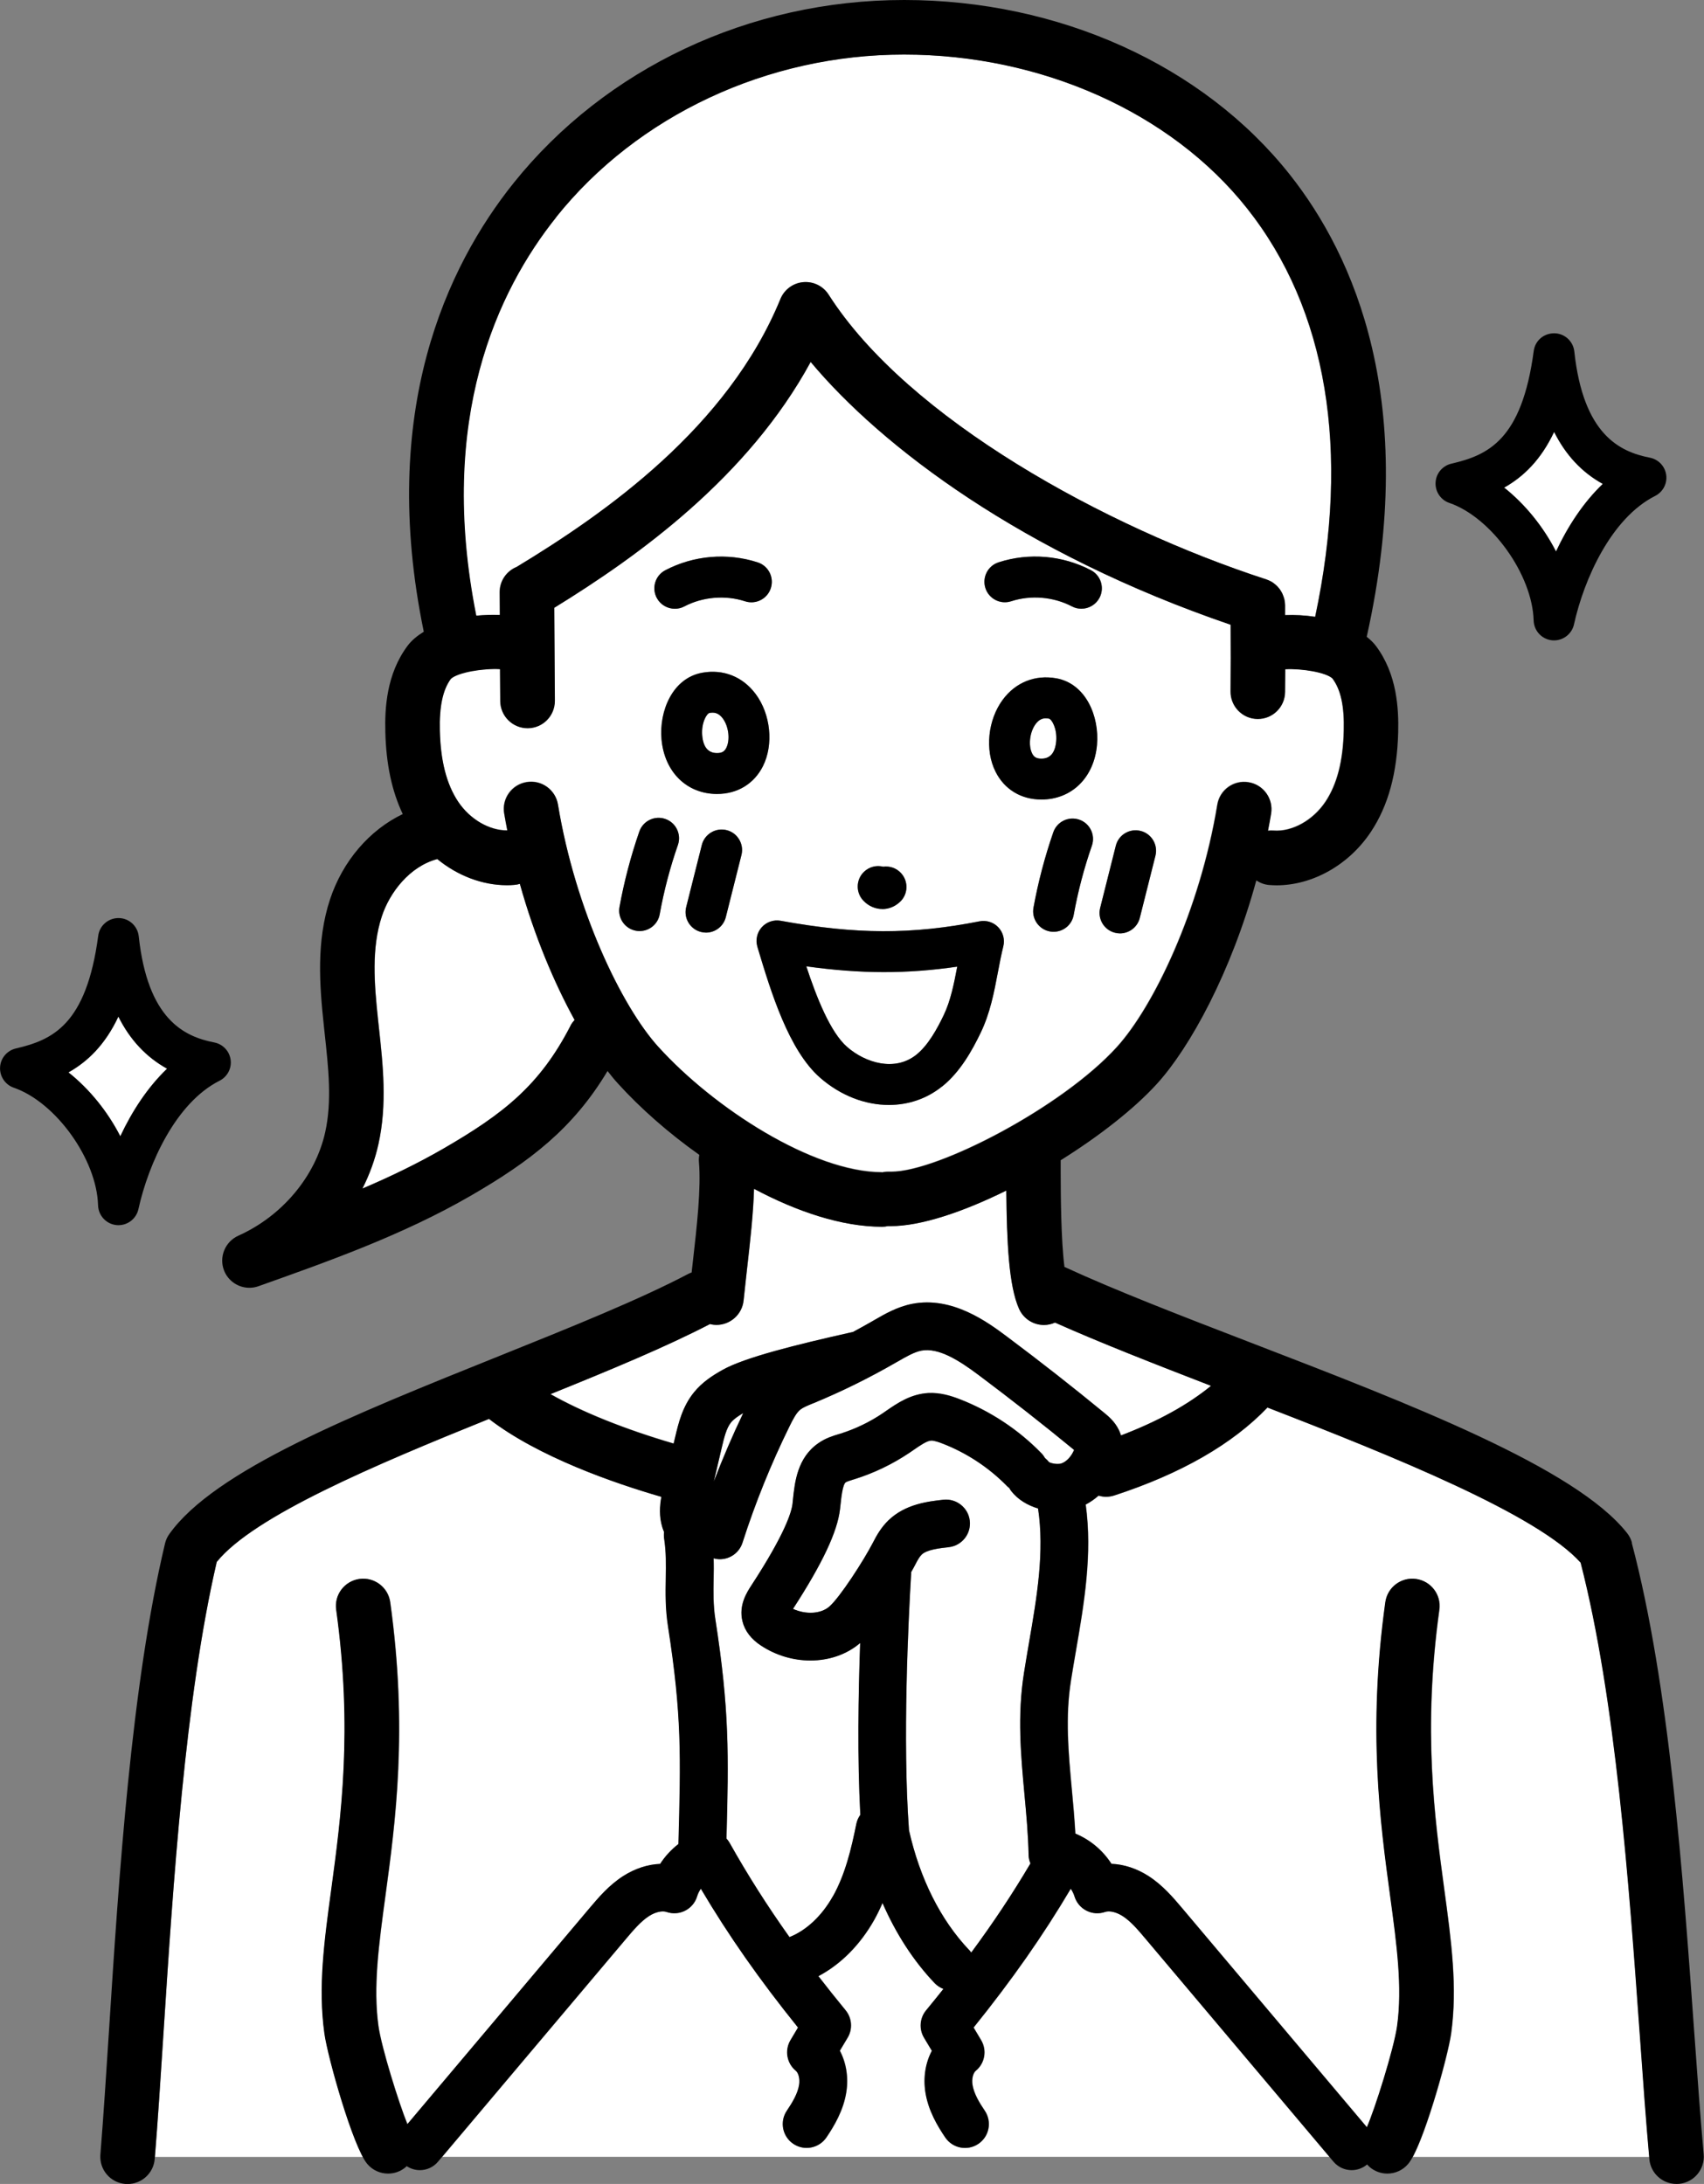 <?xml version="1.0" encoding="UTF-8"?>
<svg id="_レイヤー_2" data-name="レイヤー 2" xmlns="http://www.w3.org/2000/svg" viewBox="0 0 212.35 272.14">
  <rect x="0" y="0" width="212.35" height="272.14" fill="#808080" stroke="none"/>
  <defs>
    <style>
      .cls-1 {
        fill: #fff;
      }
    </style>
  </defs>
  <g id="_レイヤー_1-2" data-name="レイヤー 1">
    <g>
      <path class="cls-1" d="M64.36,70.65c11.08-6.7,26.33-17.39,32.88-33.39.48-1.17,1.58-1.98,2.84-2.1,1.27-.12,2.49.49,3.17,1.56,9.88,15.48,34.51,28.97,54.54,35.48.02,0,.03.01.05.02.18.06.34.13.5.22.04.02.08.04.12.06.14.08.28.18.4.29.05.04.1.08.14.12.11.1.2.2.3.31.05.06.11.12.15.18.08.1.14.21.21.33.05.08.09.16.13.24.05.11.09.22.13.33.04.1.07.2.1.3.03.1.04.21.06.31.02.12.04.24.04.36,0,.04.01.08.01.12,0,.42,0,.84,0,1.26,1.22-.05,2.5.02,3.75.21,4.41-20.73,1.5-38.3-8.5-50.91-9.51-11.99-25.49-19.15-42.74-19.15s-33.2,7.57-43.35,20.26c-7.32,9.15-14.86,25.11-9.97,49.66.99-.1,1.98-.14,2.94-.09l-.02-2.82c0-1.42.86-2.64,2.1-3.16Z"/>
      <path class="cls-1" d="M83.96,179.88l.2-.83c.39-1.68.88-3.77,2.33-5.55,1.04-1.28,2.33-2.1,3.56-2.8,2.79-1.57,9.27-3.16,15.85-4.64l.41-.09c.8-.43,1.59-.87,2.38-1.32l.24-.14c1.35-.78,2.88-1.67,4.74-2.04,5.04-1,9.47,2.31,11.86,4.1,4.1,3.06,8.17,6.26,12.12,9.5.48.39,1.29,1.06,1.8,2.12.09.2.18.43.26.67,4.58-1.74,8.33-3.81,11.22-6.18-7.13-2.75-13.86-5.38-19.44-7.88-.45.2-.92.3-1.38.3-1.3,0-2.54-.75-3.1-2.01-1.28-2.85-1.53-8.29-1.59-14.74-5.36,2.65-10.63,4.43-14.4,4.43-.12,0-.24,0-.36,0-.23.05-.47.08-.72.08-5,0-10.59-1.87-15.96-4.73-.09,3.11-.48,6.53-.86,9.88-.15,1.35-.31,2.7-.44,4.03-.18,1.75-1.65,3.05-3.38,3.05-.11,0-.23,0-.35-.02-.16-.02-.3-.06-.45-.09-5.46,2.83-12.4,5.72-19.87,8.73,3.93,2.23,9.24,4.37,15.35,6.16Z"/>
      <path class="cls-1" d="M88.94,196.76c-.03,1.67-.06,3.24.21,4.99,1.76,11.34,1.67,16.89,1.39,27.35.14.16.27.33.38.52,2.28,4.06,4.71,7.88,7.47,11.76,2.08-.82,4.02-2.63,5.4-5.07,1.53-2.72,2.31-5.95,2.93-9.04.08-.42.26-.81.5-1.14-.38-7.02-.25-15.03-.02-21.41-1.69,1.45-3.91,2.18-6.2,2.18-2.1,0-4.25-.61-6.13-1.84-1.26-.83-2.04-1.86-2.34-3.06-.49-2.01.56-3.61,1.12-4.47,4.18-6.41,5-9.11,5.12-10.16l.05-.5c.23-2.21.56-5.24,3.17-7.05.89-.62,1.79-.9,2.52-1.12l.21-.06c1.87-.59,3.65-1.44,5.28-2.54l.46-.32c1.35-.93,3.03-2.08,5.24-2.21,1.47-.07,2.8.34,3.88.76,3.82,1.48,7.35,3.81,10.21,6.75.18.18.32.38.44.59.17.14.34.3.48.49.2.17,1.08.35,1.58.18.62-.21,1.23-.85,1.57-1.68,0,0,0,0,0,0-3.88-3.19-7.89-6.33-11.91-9.34-2.44-1.82-5-3.44-7.14-3.03-.89.18-1.88.75-2.92,1.35l-.25.14c-3.31,1.91-6.77,3.61-10.29,5.07l-.11.04c-.59.25-1.15.48-1.48.73-.51.4-.94,1.23-1.38,2.13-2.29,4.66-4.25,9.53-5.84,14.46-.4,1.26-1.57,2.07-2.83,2.07-.26,0-.52-.04-.77-.11.02.89,0,1.74,0,2.57Z"/>
      <path class="cls-1" d="M109.92,146.06s0,0,0,0c.28-.06.56-.09.86-.08.09,0,.19,0,.29,0,5.77,0,21.26-7.99,28.1-15.54,4.58-5.05,10.34-17.04,12.51-30.19.3-1.85,2.05-3.11,3.9-2.8,1.85.3,3.11,2.05,2.8,3.9-.12.72-.26,1.43-.39,2.14.23-.03.46-.04.7-.02,2.32.18,4.93-1.27,6.48-3.61,1.43-2.16,2.18-5.04,2.27-8.82.08-3.06-.37-5.14-1.42-6.53-.78-.75-3.81-1.26-5.88-1.15,0,.95,0,1.9-.02,2.85-.02,1.86-1.54,3.35-3.4,3.35-.01,0-.03,0-.04,0-1.88-.02-3.38-1.56-3.35-3.44.03-2.76.03-5.54.01-8.3-25.96-8.87-43.52-22.2-52.34-32.75-7.81,14.36-21.41,24.15-31.95,30.63l.07,11.59c.01,1.88-1.5,3.41-3.38,3.42h-.02c-1.87,0-3.38-1.51-3.4-3.38l-.03-3.98c-2.11-.13-5.29.4-6.13,1.21-.99,1.33-1.45,3.41-1.37,6.47.09,3.78.84,6.66,2.27,8.82,1.48,2.23,3.9,3.63,6.14,3.6-.14-.7-.27-1.41-.39-2.12-.31-1.85.95-3.6,2.8-3.9,1.85-.31,3.6.95,3.9,2.8,2.17,13.15,7.93,25.14,12.51,30.19,6.96,7.67,19.28,15.61,27.87,15.61ZM92.4,106.54l-1.95,7.75c-.29,1.16-1.33,1.93-2.47,1.93-.21,0-.42-.03-.62-.08-1.36-.34-2.19-1.73-1.85-3.09l1.95-7.75c.34-1.36,1.73-2.19,3.09-1.85,1.36.34,2.19,1.73,1.85,3.09ZM89.36,98.93c-3.78,0-6.57-2.74-6.93-6.82-.31-3.52,1.37-7.63,5.09-8.29,2.61-.46,5.03.5,6.63,2.64,1.88,2.52,2.27,6.31.91,9-1.1,2.2-3.18,3.46-5.71,3.46ZM136.07,105.38c-.98,2.81-1.74,5.72-2.27,8.64-.22,1.23-1.3,2.09-2.5,2.09-.15,0-.3-.01-.46-.04-1.38-.25-2.3-1.58-2.05-2.96.58-3.18,1.41-6.34,2.47-9.4.46-1.33,1.91-2.03,3.24-1.57,1.33.46,2.03,1.91,1.57,3.24ZM136.7,92.81c-.36,4.08-3.14,6.82-6.93,6.82-2.52,0-4.6-1.26-5.71-3.46-1.35-2.7-.97-6.48.91-9,1.6-2.15,4.02-3.11,6.63-2.65,3.72.66,5.4,4.77,5.09,8.29ZM142.14,103.54c1.36.34,2.19,1.73,1.85,3.09l-1.95,7.75c-.29,1.16-1.33,1.93-2.47,1.93-.21,0-.42-.03-.62-.08-1.37-.34-2.19-1.73-1.85-3.09l1.95-7.75c.34-1.37,1.73-2.19,3.09-1.85ZM124.44,70.08c3.79-1.23,7.98-.87,11.51.98,1.25.65,1.73,2.19,1.07,3.44-.46.87-1.34,1.36-2.26,1.36-.4,0-.8-.09-1.18-.29-2.28-1.2-5.11-1.44-7.57-.64-1.34.44-2.78-.3-3.21-1.64-.43-1.34.3-2.78,1.64-3.21ZM107.67,108.63c.66-.63,1.56-.83,2.38-.63.81-.11,1.64.16,2.23.8.95,1.03.89,2.65-.15,3.6-.63.59-1.41.88-2.19.88-.85,0-1.7-.35-2.36-1.04-.97-1.02-.93-2.63.08-3.6ZM97.29,114.73c9.4,1.71,16.34,1.73,24.78.07.86-.17,1.74.11,2.34.74.6.63.84,1.53.63,2.37-.26,1.06-.47,2.13-.68,3.25-.48,2.5-.97,5.08-2.15,7.54-1.04,2.15-2.52,4.85-4.81,6.69-1.91,1.53-4.22,2.29-6.61,2.29-2.93,0-5.98-1.14-8.55-3.38-3.94-3.43-6.15-10.75-7.76-16.09l-.07-.24c-.26-.85-.05-1.77.54-2.43.59-.66,1.48-.97,2.36-.81ZM82.91,71.05c3.53-1.85,7.72-2.21,11.51-.98,1.34.43,2.07,1.87,1.64,3.21-.43,1.34-1.87,2.07-3.21,1.64-2.45-.8-5.28-.56-7.57.64-.38.2-.78.29-1.18.29-.92,0-1.8-.5-2.26-1.36-.65-1.25-.17-2.79,1.07-3.44ZM79.71,116.02c-.15,0-.3-.01-.46-.04-1.38-.25-2.3-1.58-2.05-2.96.58-3.18,1.41-6.35,2.47-9.4.46-1.33,1.91-2.03,3.24-1.57,1.33.46,2.03,1.91,1.57,3.24-.98,2.81-1.74,5.71-2.27,8.64-.22,1.23-1.3,2.09-2.5,2.09Z"/>
      <path class="cls-1" d="M91.1,177.24c-.58.72-.87,1.96-1.16,3.16l-.98,4.18c1.1-2.89,2.32-5.73,3.66-8.51-.6.35-1.17.74-1.52,1.16Z"/>
      <path class="cls-1" d="M130.72,89.54c-.12-.02-.25-.04-.39-.04-.4,0-.84.15-1.26.71-.74.99-.94,2.67-.44,3.67.2.39.47.65,1.15.65,1.1,0,1.72-.73,1.85-2.17.14-1.61-.57-2.77-.91-2.83Z"/>
      <path class="cls-1" d="M88.42,88.84c-.34.06-1.05,1.22-.91,2.83.13,1.44.75,2.17,1.85,2.17.68,0,.96-.26,1.15-.65.5-1,.3-2.68-.44-3.67-.56-.75-1.15-.76-1.65-.68Z"/>
      <path class="cls-1" d="M45.17,148.1c3.47-1.48,6.85-3.1,10.06-4.96,7.54-4.36,12.07-7.93,15.88-15.34.14-.27.31-.5.51-.71-2.54-4.62-5-10.43-6.82-16.96-.22.06-.45.11-.69.13-.31.02-.61.04-.92.04-3.07,0-6.16-1.19-8.68-3.26-3.45.91-5.94,4.16-6.92,7.16-1.29,3.92-.95,8.34-.46,12.9l.09.84c.52,4.75,1.06,9.66-.05,14.64-.43,1.91-1.1,3.76-1.99,5.52Z"/>
      <path class="cls-1" d="M86.89,236.32c-.24.77-.78,1.41-1.49,1.77-.72.37-1.55.42-2.31.16-.55-.19-1.41.01-2.19.51-1.04.66-1.98,1.79-2.9,2.88l-22.88,27.12h110.58l-22.88-27.12c-.92-1.09-1.87-2.21-2.9-2.88-.78-.5-1.64-.7-2.19-.51-.76.26-1.59.2-2.31-.16-.72-.36-1.26-1-1.49-1.77-.11-.34-.27-.67-.47-.97-3.47,5.85-7.31,11.34-12.11,17.3l.93,1.56c.76,1.26.48,2.89-.66,3.83-.34.28-.52,1.02-.41,1.73.17,1.12.87,2.26,1.53,3.24.92,1.36.57,3.21-.79,4.13-1.36.92-3.21.56-4.13-.79-.97-1.43-2.13-3.37-2.48-5.67-.28-1.83.02-3.64.81-5.13l-.97-1.62c-.65-1.08-.54-2.45.25-3.42.74-.9,1.46-1.79,2.16-2.67-.4-.15-.77-.39-1.09-.72-2.65-2.78-4.83-6.16-6.5-9.99-.31.71-.65,1.41-1.03,2.1-1.77,3.14-4.19,5.56-6.96,7.02,1.08,1.4,2.2,2.81,3.39,4.25.8.97.9,2.34.25,3.42l-.97,1.62c.79,1.49,1.09,3.29.81,5.13-.35,2.29-1.51,4.23-2.48,5.67-.92,1.36-2.77,1.72-4.13.8-1.36-.92-1.72-2.77-.8-4.13.66-.98,1.36-2.12,1.53-3.24.11-.71-.07-1.45-.41-1.73-1.14-.94-1.42-2.56-.66-3.83l.93-1.56c-4.8-5.96-8.65-11.45-12.11-17.3-.21.3-.37.62-.47.97Z"/>
      <path class="cls-1" d="M128.23,204.77c1.01-5.86,1.95-11.41,1.14-16.79-1.31-.39-2.52-1.1-3.36-2.19-.09-.11-.15-.23-.22-.35-.08-.07-.17-.13-.25-.21-2.26-2.33-5.05-4.17-8.08-5.34-.3-.12-1.03-.39-1.42-.37-.54.03-1.38.61-2.19,1.17l-.51.35c-2.1,1.42-4.4,2.52-6.82,3.28l-.23.07c-.32.1-.76.23-.89.33-.38.26-.55,1.91-.65,2.79l-.06.54c-.32,2.81-2.18,6.77-5.86,12.44,1.6.73,3.48.64,4.54-.3,1.3-1.15,4.27-5.72,5.44-7.99.48-.92,1.04-1.89,1.92-2.75,2.11-2.03,4.96-2.35,6.84-2.56,1.62-.18,3.1.99,3.29,2.62.18,1.63-.99,3.1-2.62,3.29-1.15.13-2.73.31-3.38.93-.26.26-.53.73-.77,1.2-.14.27-.32.61-.54.99,0,.07.01.14,0,.21-.35,5.88-1.08,20.76-.27,31.88,0,.02,0,.03,0,.05,1.35,6.04,3.94,11.21,7.53,14.97.09.09.16.2.23.3,2.74-3.71,5.15-7.34,7.38-11.11-.14-.33-.22-.69-.23-1.06-.06-2.58-.29-5.13-.52-7.6-.44-4.78-.9-9.73-.06-15.05.2-1.24.41-2.48.62-3.73Z"/>
      <path class="cls-1" d="M14.76,126.68c-1.64,3.48-3.81,5.59-6.22,6.95,2.62,2.08,4.89,4.89,6.46,7.96,1.46-3.12,3.4-6.1,5.83-8.42-2.6-1.43-4.62-3.59-6.07-6.49Z"/>
      <path class="cls-1" d="M193.67,53.81c-1.64,3.48-3.81,5.59-6.23,6.95,2.62,2.08,4.89,4.89,6.46,7.96,1.46-3.12,3.4-6.1,5.83-8.42-2.6-1.43-4.62-3.59-6.07-6.49Z"/>
      <path class="cls-1" d="M105.57,130.47c2.27,1.97,5.94,3.11,8.63.96,1.49-1.19,2.6-3.26,3.4-4.92.87-1.8,1.28-3.86,1.69-6.05-6.28.92-12.03.91-18.81-.04,1.26,3.85,2.98,8.22,5.09,10.05Z"/>
      <path class="cls-1" d="M27.02,194.61c-3.95,17.02-5.45,40.21-6.65,58.89-.36,5.5-.69,10.7-1.06,15.27h25.93c-1.81-3.34-4.42-12.7-4.79-15.39-.8-5.76-.03-11.46.87-18.05,1.19-8.8,2.68-19.76.6-34.75-.26-1.86,1.04-3.57,2.9-3.83,1.86-.25,3.57,1.04,3.83,2.9,2.21,15.92.65,27.39-.6,36.6-.83,6.1-1.54,11.36-.87,16.2.38,2.72,2.56,9.67,3.61,12.24l22.66-26.87c1.15-1.36,2.45-2.9,4.24-4.05,1.47-.94,3.06-1.45,4.6-1.51.61-.95,1.39-1.79,2.28-2.48.29-10.98.42-16-1.3-27.11-.35-2.25-.31-4.16-.28-6.01.03-1.67.06-3.24-.21-4.99-.04-.26-.03-.52,0-.77-.08-.18-.15-.37-.21-.56-.43-1.37-.33-2.71-.13-3.82-5.85-1.69-15.33-4.96-21.48-9.71-14.3,5.77-29.31,12.11-33.92,17.81Z"/>
      <path class="cls-1" d="M176.06,268.77h29.48c-.41-4.56-.78-9.75-1.17-15.25-1.34-18.65-3-41.79-7.37-58.79-5.37-5.99-23.17-13.19-39.03-19.33-4.37,4.56-10.77,8.24-19.07,10.95-.35.11-.71.17-1.06.17-.31,0-.62-.05-.92-.14-.49.43-1.03.81-1.6,1.11.85,6.2-.2,12.34-1.23,18.29-.21,1.22-.42,2.43-.61,3.65-.73,4.58-.32,8.94.11,13.57.17,1.78.33,3.61.44,5.49,1.84.76,3.43,2.09,4.5,3.77,1.55.06,3.14.58,4.6,1.51,1.79,1.15,3.09,2.69,4.24,4.05l22.99,27.26c.97-2.17,3.37-9.76,3.77-12.62.67-4.84-.04-10.11-.87-16.2-1.25-9.21-2.81-20.68-.6-36.6.26-1.86,1.97-3.16,3.83-2.9,1.86.26,3.16,1.97,2.9,3.83-2.08,15-.59,25.95.6,34.75.89,6.59,1.67,12.29.87,18.05-.37,2.69-2.98,12.05-4.79,15.39Z"/>
      <path d="M203.38,192.26c-.12-.45-.33-.87-.62-1.23-6.4-8.12-26.99-16.06-46.91-23.73-8.69-3.35-16.9-6.52-23.2-9.43-.43-3.38-.46-8.83-.47-11.82v-1.47c4.8-3,9.18-6.42,12.02-9.55,4.12-4.54,9.24-13.89,12.36-25.32.47.31,1,.52,1.6.57.31.02.61.04.92.04,4.49,0,9.02-2.54,11.75-6.65,2.17-3.26,3.28-7.32,3.41-12.41.07-2.94-.13-7.25-2.78-10.78-.31-.41-.7-.78-1.14-1.13,6.54-29.3-1.57-47.48-9.6-57.61C149.93,8.12,131.96,0,112.66,0s-37.22,8.53-48.66,22.81c-8.3,10.37-16.86,28.43-11.19,55.91-.81.5-1.51,1.07-2.01,1.74-2.65,3.53-2.86,7.84-2.78,10.78.1,4,.82,7.36,2.17,10.2-4.12,1.97-7.48,5.83-9.07,10.65-1.71,5.2-1.31,10.63-.76,15.75l.09.85c.48,4.39.94,8.54.07,12.42-1.23,5.5-5.37,10.43-10.82,12.87-1.66.75-2.44,2.67-1.77,4.36.53,1.32,1.8,2.13,3.15,2.13.38,0,.76-.06,1.14-.2,8.87-3.15,18.03-6.41,26.39-11.24,7.45-4.31,12.8-8.39,17.1-15.57.44.56.87,1.1,1.3,1.56,2.79,3.08,6.3,6.17,10.14,8.89-.05.28-.08.57-.05.87.28,3.31-.25,7.96-.76,12.46-.05.44-.1.88-.15,1.32-.11.05-.23.08-.34.14-6.15,3.24-14.68,6.67-23.71,10.3-18.21,7.32-35.41,14.22-41.05,22.17-.25.35-.43.75-.53,1.18-4.2,17.64-5.75,41.53-6.98,60.72-.36,5.57-.7,10.84-1.07,15.41-.15,1.87,1.24,3.51,3.11,3.66.09,0,.19.01.28.01,1.75,0,3.24-1.35,3.38-3.12.38-4.63.72-9.92,1.08-15.52,1.21-18.68,2.7-41.87,6.65-58.89,4.62-5.7,19.63-12.04,33.92-17.81,6.16,4.75,15.63,8.02,21.48,9.71-.2,1.11-.3,2.45.13,3.82.06.19.13.37.21.56-.03.25-.03.51,0,.77.27,1.74.24,3.32.21,4.99-.03,1.85-.07,3.76.28,6.01,1.73,11.11,1.59,16.12,1.3,27.11-.89.69-1.67,1.53-2.28,2.48-1.55.06-3.14.58-4.6,1.51-1.79,1.15-3.09,2.69-4.24,4.05l-22.66,26.87c-1.05-2.57-3.23-9.52-3.61-12.24-.67-4.84.04-10.11.87-16.2,1.25-9.21,2.81-20.68.6-36.6-.26-1.86-1.97-3.15-3.83-2.9-1.86.26-3.16,1.97-2.9,3.83,2.08,15,.59,25.95-.6,34.75-.9,6.59-1.67,12.29-.87,18.05.41,2.98,3.57,14.17,5.35,16.27.67.79,1.63,1.2,2.59,1.2.78,0,1.56-.26,2.2-.81.04-.04.08-.08.12-.12.5.33,1.07.5,1.64.5.85,0,1.69-.36,2.27-1.06l23.38-27.72c.92-1.09,1.87-2.21,2.9-2.88.78-.5,1.64-.7,2.19-.51.76.26,1.6.2,2.31-.16.72-.37,1.26-1,1.49-1.77.1-.34.27-.67.47-.97,3.46,5.85,7.31,11.34,12.11,17.3l-.93,1.56c-.76,1.26-.48,2.89.66,3.83.34.28.52,1.02.41,1.73-.17,1.12-.87,2.26-1.53,3.24-.92,1.36-.56,3.21.8,4.13,1.36.92,3.21.56,4.13-.8.97-1.43,2.13-3.38,2.48-5.67.28-1.83-.02-3.64-.81-5.13l.97-1.62c.65-1.08.54-2.45-.25-3.42-1.19-1.45-2.31-2.86-3.39-4.25,2.77-1.47,5.19-3.88,6.96-7.02.39-.69.72-1.39,1.03-2.1,1.67,3.82,3.85,7.21,6.5,9.99.31.33.69.56,1.09.72-.7.88-1.42,1.77-2.16,2.67-.8.97-.9,2.34-.25,3.42l.97,1.62c-.79,1.49-1.09,3.29-.81,5.13.35,2.3,1.51,4.24,2.48,5.67.92,1.36,2.77,1.72,4.13.79,1.36-.92,1.71-2.77.79-4.13-.66-.97-1.36-2.12-1.53-3.24-.11-.71.07-1.45.41-1.73,1.14-.93,1.42-2.56.66-3.83l-.93-1.56c4.8-5.96,8.65-11.45,12.11-17.3.2.3.37.63.47.97.24.77.78,1.41,1.49,1.77.72.37,1.55.42,2.31.16.55-.19,1.41.01,2.19.51,1.04.66,1.98,1.79,2.9,2.88l23.38,27.72c.59.7,1.43,1.06,2.27,1.06.68,0,1.36-.23,1.92-.7,0,0,0,0,.01-.01.1.11.2.23.32.33.64.54,1.42.81,2.2.81.96,0,1.92-.41,2.59-1.2,1.78-2.09,4.93-13.29,5.35-16.27.8-5.76.03-11.46-.87-18.05-1.19-8.8-2.68-19.76-.6-34.75.26-1.86-1.04-3.57-2.9-3.83-1.86-.26-3.57,1.04-3.83,2.9-2.21,15.92-.65,27.38.6,36.6.83,6.1,1.54,11.36.87,16.2-.4,2.87-2.8,10.45-3.77,12.62l-22.99-27.26c-1.15-1.36-2.45-2.9-4.24-4.05-1.47-.94-3.06-1.45-4.6-1.51-1.07-1.67-2.66-3.01-4.5-3.77-.11-1.88-.27-3.71-.44-5.49-.43-4.62-.83-8.99-.11-13.57.19-1.21.4-2.43.61-3.65,1.03-5.95,2.08-12.09,1.23-18.29.57-.3,1.11-.67,1.6-1.11.3.08.6.14.92.14.35,0,.71-.05,1.06-.17,8.3-2.71,14.71-6.39,19.07-10.95,15.86,6.14,33.66,13.35,39.03,19.33,4.37,16.99,6.03,40.14,7.37,58.79.4,5.61.78,10.9,1.2,15.54.16,1.77,1.64,3.09,3.38,3.09.1,0,.21,0,.31-.01,1.87-.17,3.25-1.82,3.08-3.69-.41-4.57-.79-9.84-1.19-15.41-1.38-19.2-3.09-43.1-7.77-60.77ZM69.31,27.06c10.16-12.69,26.36-20.26,43.35-20.26s33.23,7.16,42.74,19.15c10,12.6,12.91,30.18,8.5,50.91-1.26-.19-2.54-.26-3.75-.21,0-.42,0-.84,0-1.26,0-.04-.01-.08-.01-.12,0-.12-.02-.24-.04-.36-.02-.11-.03-.21-.06-.31-.03-.1-.06-.2-.1-.3-.04-.11-.08-.22-.13-.33-.04-.08-.09-.16-.13-.24-.06-.11-.13-.22-.21-.33-.05-.06-.1-.12-.15-.18-.09-.11-.19-.22-.3-.31-.05-.04-.1-.08-.14-.12-.13-.1-.26-.2-.4-.29-.04-.02-.08-.04-.12-.06-.16-.09-.33-.16-.5-.22-.02,0-.03-.01-.05-.02-20.03-6.51-44.66-20-54.54-35.48-.68-1.07-1.9-1.67-3.17-1.56-1.26.11-2.36.92-2.84,2.1-6.55,16-21.8,26.69-32.88,33.39-1.24.51-2.11,1.73-2.1,3.16l.02,2.82c-.95-.04-1.95,0-2.94.09-4.89-24.55,2.65-40.51,9.97-49.66ZM71.1,127.81c-3.81,7.41-8.34,10.98-15.88,15.34-3.21,1.85-6.59,3.48-10.06,4.96.89-1.76,1.57-3.61,1.99-5.52,1.11-4.98.57-9.89.05-14.64l-.09-.84c-.49-4.56-.83-8.98.46-12.9.98-2.99,3.47-6.24,6.92-7.16,2.52,2.07,5.61,3.26,8.68,3.26.31,0,.61-.01.92-.04.24-.02.47-.06.69-.13,1.82,6.52,4.28,12.34,6.82,16.96-.19.21-.37.44-.51.71ZM82.05,130.46c-4.58-5.05-10.34-17.04-12.51-30.19-.3-1.85-2.05-3.11-3.9-2.8-1.85.3-3.11,2.05-2.8,3.9.12.71.25,1.42.39,2.12-2.23.02-4.66-1.38-6.14-3.6-1.43-2.16-2.18-5.04-2.27-8.82-.08-3.06.38-5.14,1.37-6.47.84-.8,4.02-1.33,6.13-1.21l.03,3.98c.01,1.87,1.53,3.38,3.4,3.38h.02c1.88-.01,3.39-1.54,3.38-3.42l-.07-11.59c10.54-6.48,24.14-16.28,31.95-30.63,8.81,10.56,26.38,23.88,52.34,32.75.02,2.76.02,5.54-.01,8.3-.02,1.88,1.48,3.42,3.35,3.44.01,0,.03,0,.04,0,1.86,0,3.37-1.49,3.4-3.35.01-.95.01-1.9.02-2.85,2.06-.11,5.1.4,5.88,1.15,1.05,1.4,1.5,3.47,1.42,6.53-.09,3.78-.84,6.66-2.27,8.82-1.56,2.34-4.16,3.78-6.48,3.61-.24-.02-.47-.01-.7.02.14-.71.27-1.42.39-2.14.3-1.85-.95-3.6-2.8-3.9-1.86-.31-3.6.95-3.9,2.8-2.16,13.15-7.93,25.14-12.51,30.19-6.85,7.55-22.33,15.54-28.1,15.54-.1,0-.19,0-.29,0-.3-.01-.58.02-.86.08,0,0,0,0,0,0-8.59,0-20.91-7.94-27.87-15.61ZM88.48,164.99c.15.04.3.08.45.09.12.01.23.02.35.02,1.72,0,3.2-1.3,3.38-3.05.14-1.33.29-2.69.44-4.03.38-3.35.77-6.76.86-9.88,5.37,2.86,10.97,4.73,15.96,4.73.25,0,.49-.03.72-.08.12,0,.24,0,.36,0,3.78,0,9.04-1.78,14.4-4.43.06,6.44.31,11.88,1.59,14.74.57,1.26,1.8,2.01,3.1,2.01.46,0,.93-.1,1.38-.3,5.58,2.49,12.31,5.12,19.44,7.88-2.89,2.37-6.65,4.44-11.22,6.18-.08-.25-.16-.48-.26-.67-.51-1.06-1.32-1.72-1.8-2.12-3.95-3.25-8.03-6.44-12.12-9.5-2.38-1.78-6.82-5.09-11.86-4.1-1.86.37-3.39,1.26-4.74,2.04l-.24.14c-.78.45-1.58.89-2.38,1.32l-.41.09c-6.58,1.48-13.06,3.07-15.85,4.64-1.23.69-2.52,1.51-3.56,2.8-1.44,1.78-1.93,3.87-2.33,5.55l-.2.83c-6.11-1.79-11.42-3.93-15.35-6.16,7.47-3.02,14.42-5.9,19.87-8.73ZM88.96,184.59l.98-4.18c.28-1.2.57-2.44,1.16-3.16.35-.43.92-.81,1.52-1.16-1.33,2.78-2.55,5.63-3.66,8.51ZM103.78,236.31c-1.37,2.44-3.31,4.25-5.4,5.07-2.76-3.88-5.19-7.7-7.47-11.76-.11-.19-.24-.36-.38-.52.28-10.46.37-16.01-1.39-27.35-.27-1.74-.24-3.32-.21-4.99.02-.83.03-1.69,0-2.57.26.07.52.11.77.11,1.26,0,2.43-.8,2.83-2.07,1.58-4.94,3.55-9.8,5.84-14.46.44-.9.88-1.74,1.38-2.13.33-.25.89-.49,1.48-.73l.11-.04c3.52-1.45,6.98-3.16,10.29-5.07l.25-.14c1.04-.6,2.03-1.17,2.92-1.35,2.14-.42,4.7,1.2,7.14,3.03,4.02,3.01,8.03,6.15,11.91,9.34,0,0,0,0,0,0-.35.82-.95,1.46-1.57,1.68-.5.17-1.39-.02-1.58-.18-.14-.19-.31-.34-.48-.49-.12-.21-.26-.41-.44-.59-2.85-2.94-6.38-5.27-10.21-6.75-1.09-.42-2.41-.83-3.88-.76-2.21.12-3.89,1.28-5.24,2.21l-.46.32c-1.63,1.1-3.41,1.95-5.28,2.54l-.21.06c-.73.22-1.64.5-2.52,1.12-2.62,1.81-2.94,4.84-3.17,7.05l-.05.5c-.12,1.04-.94,3.75-5.12,10.16-.56.86-1.61,2.47-1.12,4.47.29,1.21,1.08,2.24,2.34,3.06,1.88,1.23,4.03,1.84,6.13,1.84,2.29,0,4.51-.73,6.2-2.18-.23,6.37-.36,14.38.02,21.41-.24.33-.41.71-.5,1.14-.62,3.09-1.39,6.32-2.93,9.04ZM120.8,243.02c-3.58-3.76-6.17-8.93-7.53-14.97,0-.02,0-.03,0-.05-.81-11.11-.08-26,.27-31.88,0-.07,0-.14,0-.21.22-.38.4-.72.54-.99.24-.47.5-.94.77-1.2.65-.63,2.23-.8,3.38-.93,1.63-.18,2.81-1.65,2.62-3.29-.18-1.63-1.67-2.8-3.29-2.62-1.89.21-4.74.53-6.84,2.56-.88.85-1.45,1.82-1.92,2.75-1.17,2.27-4.13,6.85-5.44,7.99-1.06.94-2.94,1.03-4.54.3,3.68-5.67,5.54-9.63,5.86-12.44l.06-.54c.09-.88.27-2.53.65-2.79.13-.09.57-.23.89-.33l.23-.07c2.42-.76,4.71-1.87,6.82-3.28l.51-.35c.81-.56,1.65-1.14,2.19-1.17.4-.02,1.12.25,1.42.37,3.03,1.17,5.82,3.02,8.08,5.34.08.08.17.14.25.21.07.12.13.24.22.35.84,1.09,2.06,1.8,3.36,2.19.81,5.38-.12,10.93-1.14,16.79-.21,1.25-.43,2.49-.62,3.73-.84,5.32-.38,10.26.06,15.05.23,2.47.47,5.02.52,7.6,0,.38.09.73.23,1.06-2.23,3.78-4.64,7.4-7.38,11.11-.07-.1-.14-.2-.23-.3Z"/>
      <path d="M14.52,152.66c.08,0,.16.01.24.01,1.18,0,2.23-.82,2.49-2,1.25-5.66,4.65-13.25,10.11-16,.97-.49,1.53-1.54,1.38-2.62-.15-1.08-.97-1.94-2.04-2.15-3.8-.74-8.3-2.92-9.41-13.23-.14-1.28-1.21-2.26-2.5-2.27h-.03c-1.27,0-2.36.94-2.52,2.21-1.48,11.1-5.7,12.98-10.27,14.04-1.1.26-1.91,1.22-1.96,2.35-.06,1.13.64,2.17,1.71,2.54,5.24,1.81,10.34,8.93,10.5,14.65.04,1.29,1.02,2.34,2.3,2.47ZM8.53,133.63c2.42-1.36,4.59-3.47,6.22-6.95,1.45,2.9,3.47,5.05,6.07,6.49-2.43,2.32-4.37,5.31-5.83,8.42-1.57-3.07-3.84-5.88-6.46-7.96Z"/>
      <path d="M180.62,62.67c5.24,1.81,10.34,8.93,10.5,14.65.04,1.29,1.02,2.34,2.3,2.47.08,0,.16.01.24.01,1.18,0,2.23-.82,2.49-2,1.25-5.66,4.65-13.25,10.11-16,.97-.49,1.53-1.54,1.38-2.62-.15-1.08-.97-1.94-2.04-2.15-3.8-.74-8.3-2.92-9.41-13.23-.14-1.28-1.21-2.26-2.5-2.27-1.33,0-2.39.93-2.56,2.21-1.48,11.1-5.7,12.98-10.27,14.04-1.1.26-1.91,1.22-1.96,2.35-.06,1.13.64,2.17,1.71,2.54ZM193.67,53.81c1.45,2.9,3.46,5.05,6.07,6.49-2.43,2.32-4.37,5.31-5.83,8.42-1.57-3.07-3.84-5.88-6.46-7.96,2.42-1.36,4.59-3.47,6.23-6.95Z"/>
      <path d="M84.1,75.86c.4,0,.8-.09,1.18-.29,2.28-1.2,5.11-1.44,7.57-.64,1.34.44,2.78-.3,3.21-1.64.43-1.34-.3-2.78-1.64-3.21-3.79-1.23-7.98-.87-11.51.98-1.25.65-1.73,2.19-1.07,3.44.46.87,1.34,1.36,2.26,1.36Z"/>
      <path d="M109.95,113.28c.78,0,1.55-.29,2.19-.88,1.04-.95,1.1-2.57.15-3.6-.59-.64-1.42-.91-2.23-.8-.82-.21-1.72,0-2.38.63-1.02.97-1.05,2.59-.08,3.6.66.69,1.51,1.04,2.36,1.04Z"/>
      <path d="M94.16,86.47c-1.6-2.15-4.02-3.11-6.63-2.64-3.72.66-5.4,4.77-5.09,8.29.36,4.08,3.14,6.82,6.93,6.82,2.52,0,4.6-1.26,5.71-3.46,1.35-2.7.97-6.48-.91-9ZM90.51,93.19c-.2.39-.47.65-1.15.65-1.1,0-1.72-.73-1.85-2.17-.14-1.6.57-2.77.91-2.83.5-.09,1.09-.08,1.65.68.74.99.94,2.67.44,3.67Z"/>
      <path d="M117.39,135.4c2.29-1.83,3.77-4.54,4.81-6.69,1.19-2.46,1.68-5.04,2.15-7.54.21-1.13.42-2.19.68-3.25.21-.85-.03-1.74-.63-2.37-.6-.63-1.48-.91-2.34-.74-8.43,1.66-15.38,1.64-24.78-.07-.87-.16-1.77.15-2.36.81-.59.66-.79,1.58-.54,2.43l.07.24c1.61,5.35,3.83,12.67,7.76,16.09,2.57,2.24,5.62,3.38,8.55,3.38,2.39,0,4.7-.75,6.61-2.29ZM100.48,120.41c6.78.95,12.53.96,18.81.04-.42,2.19-.83,4.25-1.69,6.05-.8,1.67-1.92,3.73-3.4,4.92-2.69,2.16-6.36,1.02-8.63-.96-2.1-1.83-3.82-6.2-5.09-10.05Z"/>
      <path d="M126.01,74.92c2.45-.8,5.28-.56,7.57.64.38.2.78.29,1.18.29.92,0,1.8-.5,2.26-1.36.65-1.25.17-2.79-1.07-3.44-3.53-1.85-7.72-2.21-11.51-.98-1.34.43-2.07,1.87-1.64,3.21.43,1.34,1.87,2.07,3.21,1.64Z"/>
      <path d="M131.61,84.52c-2.6-.46-5.03.5-6.63,2.65-1.88,2.52-2.27,6.31-.91,9,1.1,2.2,3.18,3.46,5.71,3.46,3.78,0,6.57-2.74,6.93-6.82.31-3.52-1.37-7.63-5.09-8.29ZM131.62,92.37c-.13,1.44-.75,2.17-1.85,2.17-.68,0-.96-.26-1.15-.65-.5-1-.3-2.68.44-3.67.42-.57.86-.71,1.26-.71.13,0,.26.02.39.04.34.06,1.05,1.22.91,2.83Z"/>
      <path d="M134.5,102.14c-1.33-.46-2.78.24-3.24,1.57-1.06,3.06-1.89,6.22-2.47,9.4-.25,1.38.67,2.71,2.05,2.96.15.03.31.04.46.04,1.21,0,2.28-.86,2.5-2.09.53-2.92,1.29-5.83,2.27-8.64.46-1.33-.24-2.78-1.57-3.24Z"/>
      <path d="M138.95,116.23c.21.05.42.08.62.08,1.14,0,2.18-.77,2.47-1.93l1.95-7.75c.34-1.36-.48-2.75-1.85-3.09-1.37-.34-2.75.48-3.09,1.85l-1.95,7.75c-.34,1.36.48,2.75,1.85,3.09Z"/>
      <path d="M82.91,102.05c-1.33-.46-2.78.24-3.24,1.57-1.06,3.06-1.89,6.22-2.47,9.4-.25,1.38.67,2.71,2.05,2.96.15.03.31.04.46.04,1.21,0,2.28-.86,2.5-2.09.53-2.93,1.29-5.83,2.27-8.64.46-1.33-.24-2.78-1.57-3.24Z"/>
      <path d="M90.55,103.44c-1.36-.34-2.75.49-3.09,1.85l-1.95,7.75c-.34,1.36.48,2.75,1.85,3.09.21.05.42.08.62.08,1.14,0,2.18-.77,2.47-1.93l1.95-7.75c.34-1.36-.49-2.75-1.85-3.09Z"/>
    </g>
  </g>
</svg>